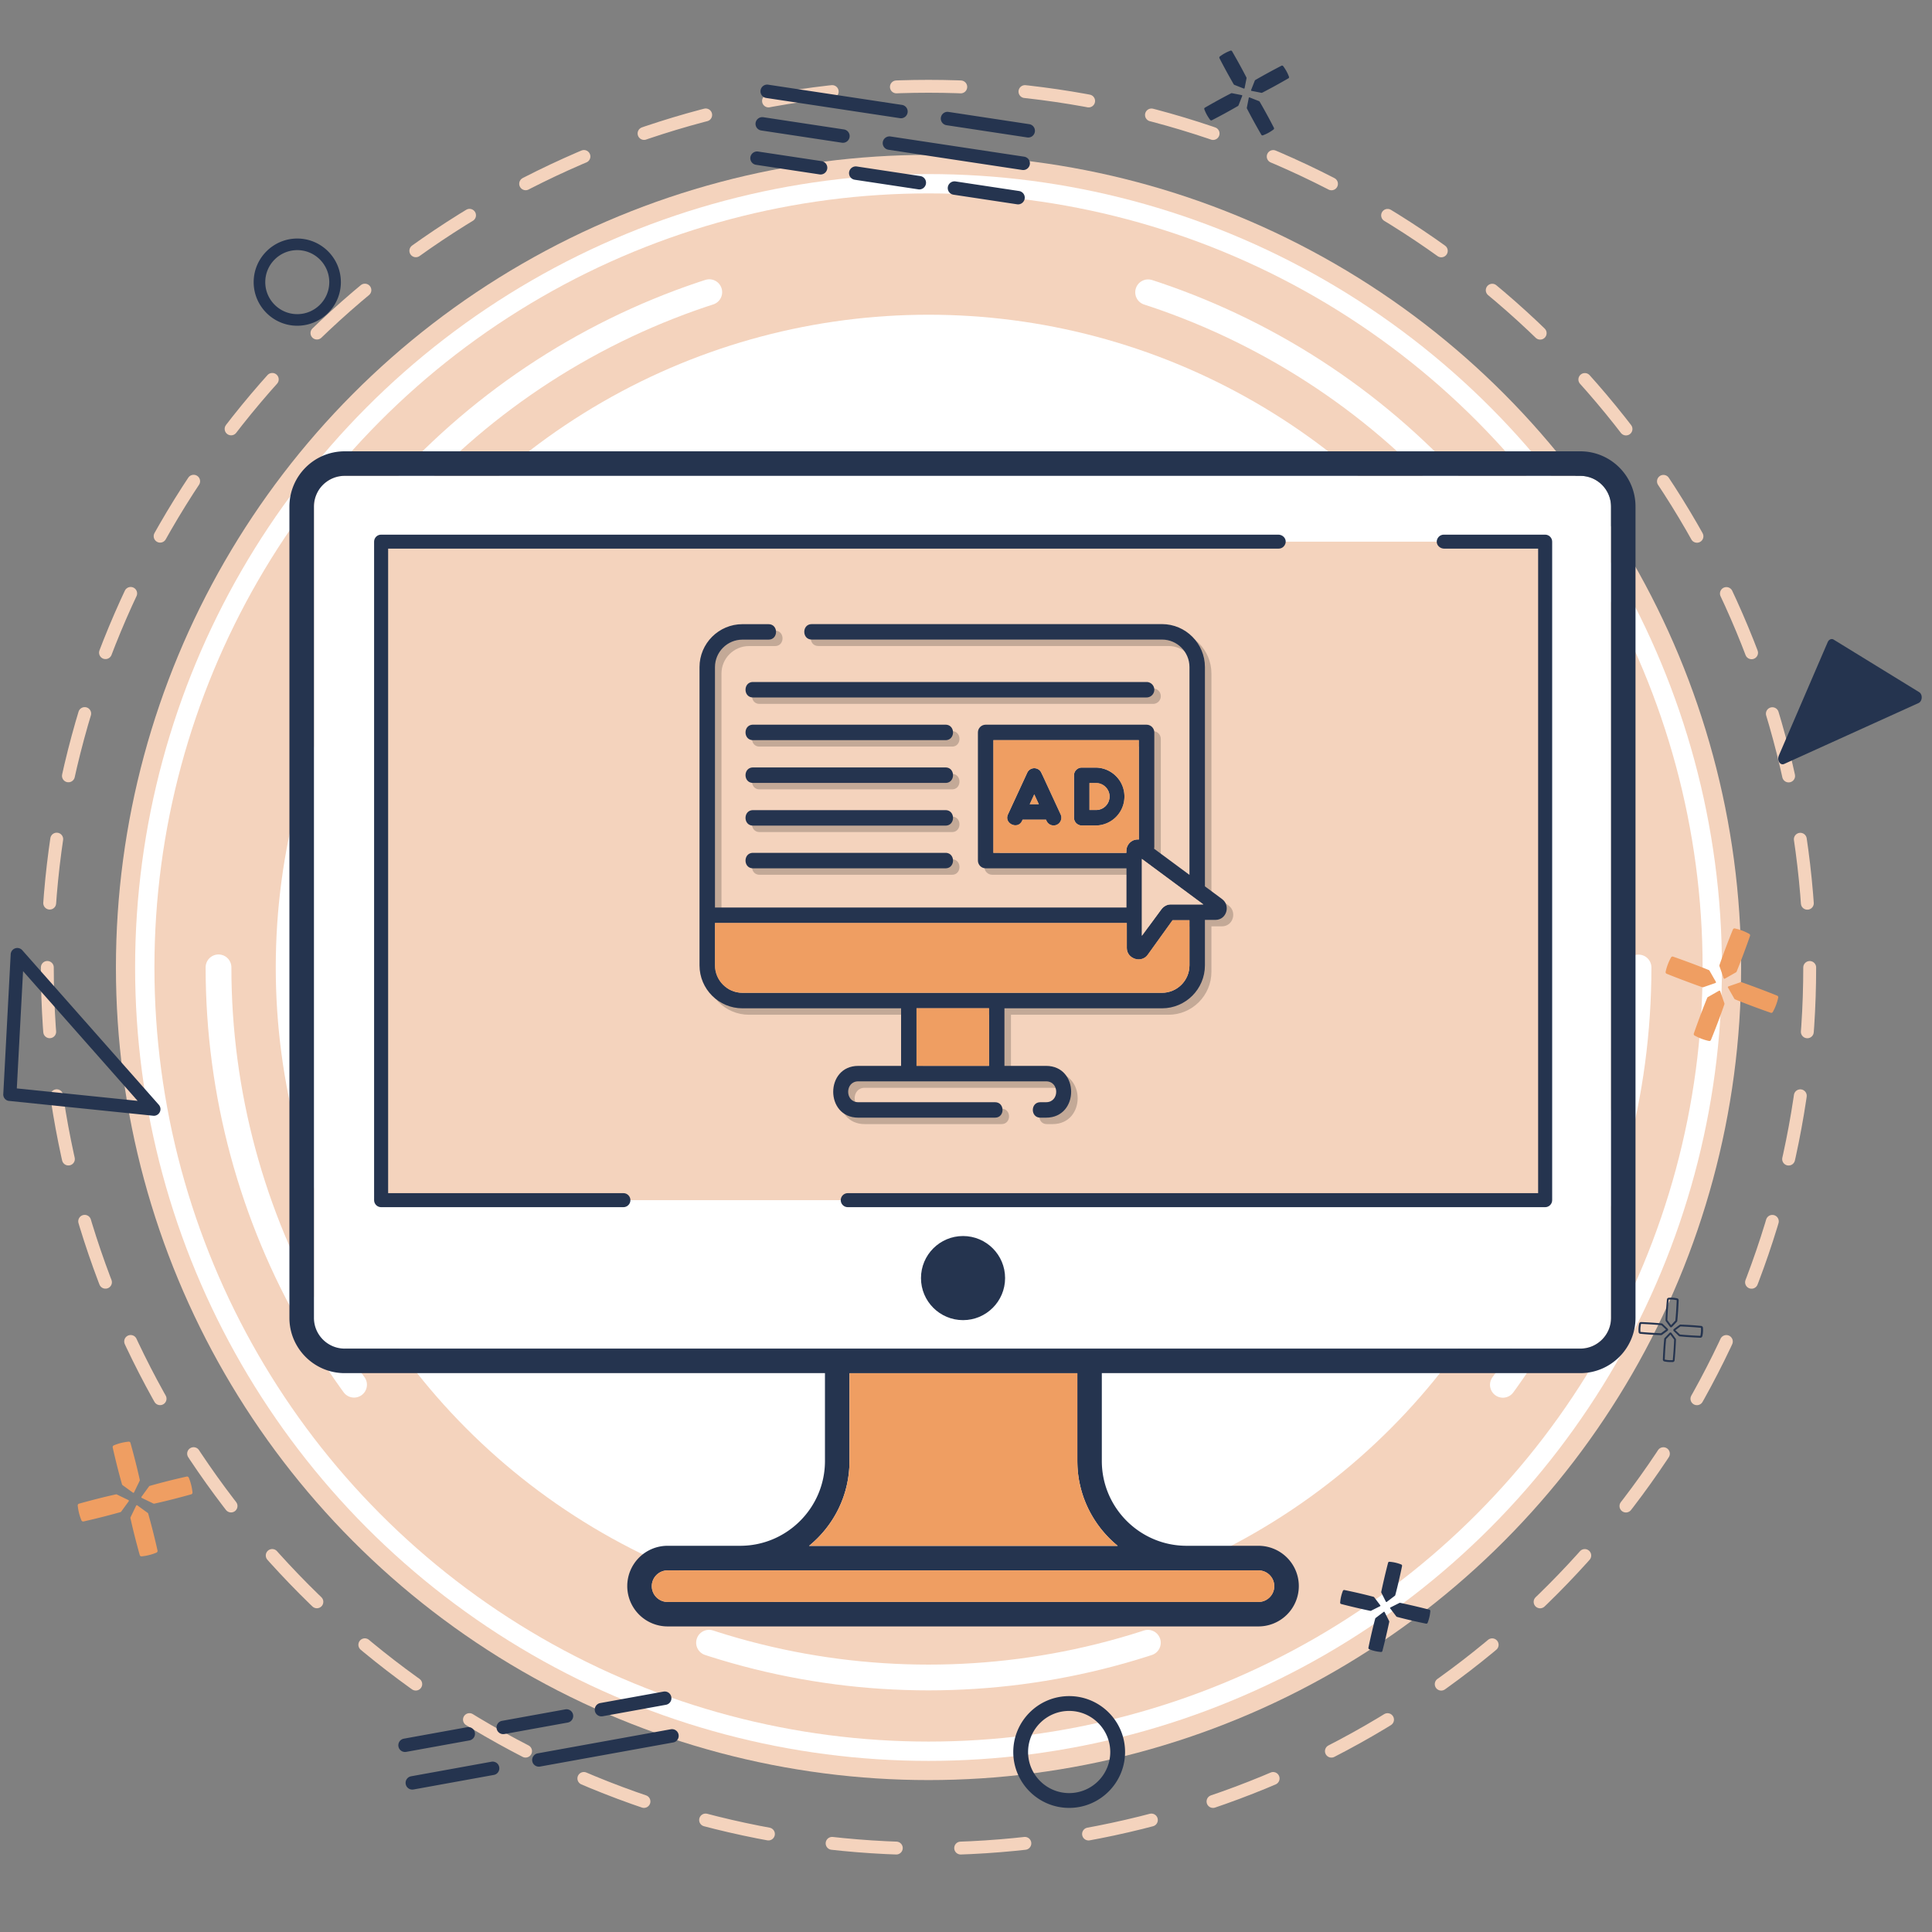 <svg version="1.1" id="Layer_1" xmlns="http://www.w3.org/2000/svg" x="0" y="0" viewBox="0 0 300 300" xml:space="preserve"><rect x="0" y="0" width="300" height="300" fill="#808080" stroke="none"/><style>.st0{fill:#f4d3bd}.st1{fill:#fff}.st4{fill:#ef9e62}.st5{fill:#25344f}</style><circle class="st0" cx="144.18" cy="150.23" r="126.18"/><circle class="st1" cx="144.18" cy="150.23" r="123.2"/><circle class="st0" cx="144.18" cy="150.23" r="120.2"/><circle class="st1" cx="144.18" cy="150.23" r="101.36"/><circle cx="144.18" cy="150.23" r="110.25" style="fill:none;stroke:#fff;stroke-width:4;stroke-linecap:round;stroke-miterlimit:10;stroke-dasharray:69.276,69.276"/><circle cx="144.18" cy="150.23" r="136.83" style="fill:none;stroke:#f4d3bd;stroke-width:2;stroke-linecap:round;stroke-miterlimit:10;stroke-dasharray:9.997,9.997"/><path class="st4" d="M24.46 240.77c.03.13-.04.26-.16.32a8 8 0 0 1-2.31.58c-.13.01-.26-.07-.29-.2-.56-2.01-1.05-3.93-1.44-5.71a.23.23 0 0 1 .02-.18l.86-1.78c.03-.07.12-.09.18-.05l1.6 1.16c.05.04.09.09.1.15.53 1.88 1.01 3.78 1.44 5.71m-6.96-16.01c-.03-.13.04-.26.16-.32a8 8 0 0 1 2.31-.58c.13-.01.26.07.29.2.56 2.01 1.05 3.93 1.44 5.71.02.06.01.12-.02.18l-.86 1.78c-.03.07-.12.09-.18.05l-1.6-1.16a.25.25 0 0 1-.1-.15c-.53-1.88-1.01-3.78-1.44-5.71m-4.53 11.49a.29.29 0 0 1-.32-.16 8 8 0 0 1-.58-2.31c-.01-.13.07-.26.2-.29 2.01-.56 3.93-1.05 5.71-1.44a.23.23 0 0 1 .18.02l1.78.86c.07.03.09.12.05.18l-1.16 1.6c-.04.05-.09.09-.15.1-1.87.52-3.77 1.01-5.71 1.44m16.02-6.97c.13-.03.26.04.32.16a8 8 0 0 1 .58 2.31c.01.13-.07.26-.2.29-2.01.56-3.93 1.05-5.71 1.44a.23.23 0 0 1-.18-.02l-1.78-.86c-.07-.03-.09-.12-.05-.18l1.16-1.6c.04-.05.09-.09.15-.1 1.87-.53 3.77-1.01 5.71-1.44m236.69-67.81c-.05.13-.18.2-.31.17a8 8 0 0 1-2.23-.84c-.12-.07-.17-.21-.12-.33.69-1.97 1.38-3.82 2.07-5.51.02-.06.06-.11.12-.14l1.72-.98c.07-.04.15-.01.18.07l.65 1.87q.03.09 0 .18c-.64 1.84-1.33 3.67-2.08 5.51m3.4-17.13c.05-.13.18-.2.31-.17.79.17 1.53.45 2.23.84.12.07.17.21.12.33-.69 1.97-1.38 3.82-2.07 5.51-.02.06-.06.11-.12.14l-1.72.98c-.07.04-.15.01-.18-.07l-.65-1.87a.28.28 0 0 1 0-.18c.64-1.84 1.33-3.67 2.08-5.51m-10.27 6.87a.27.27 0 0 1-.17-.31c.17-.79.45-1.53.84-2.23.07-.12.21-.17.33-.12 1.97.69 3.82 1.38 5.51 2.07.06.02.11.06.14.12l.98 1.72c.04.07.01.15-.07.18l-1.87.65q-.09.03-.18 0c-1.83-.65-3.67-1.34-5.51-2.08m17.14 3.39c.13.05.2.18.17.31a8 8 0 0 1-.84 2.23c-.07.12-.21.17-.33.12-1.97-.69-3.82-1.38-5.51-2.07a.24.24 0 0 1-.14-.12l-.98-1.72c-.04-.07-.01-.15.07-.18l1.87-.65q.09-.03.18 0c1.83.65 3.67 1.34 5.51 2.08"/><path class="st5" d="M214.66 256.36c-.02.1-.12.17-.22.16-.63-.05-1.24-.19-1.82-.42-.1-.04-.15-.14-.13-.25.33-1.6.68-3.12 1.05-4.5a.2.2 0 0 1 .08-.12l1.24-.94c.05-.04.12-.02.14.03l.7 1.39c.02.04.03.09.02.14-.32 1.5-.67 3-1.06 4.51m.88-13.69c.02-.1.12-.17.22-.16.63.05 1.24.19 1.82.42.1.04.15.14.13.25-.33 1.6-.68 3.12-1.05 4.5a.2.2 0 0 1-.08.12l-1.24.94c-.05.04-.12.02-.14-.03l-.7-1.39c-.02-.04-.03-.09-.02-.14.32-1.51.67-3.01 1.06-4.51m-7.28 6.4a.21.21 0 0 1-.16-.22c.05-.63.19-1.24.42-1.82.04-.1.14-.15.25-.13 1.6.33 3.12.68 4.5 1.05a.2.2 0 0 1 .12.08l.94 1.24c.04.05.02.12-.03.14l-1.39.7c-.04.02-.09.03-.14.02-1.51-.32-3.01-.67-4.51-1.06m13.68.88c.1.02.17.12.16.22-.05.63-.19 1.24-.42 1.82-.04.1-.14.15-.25.13-1.6-.33-3.12-.68-4.5-1.05a.2.2 0 0 1-.12-.08l-.94-1.24c-.04-.05-.02-.12.03-.14l1.39-.7c.04-.02.09-.03.14-.02 1.51.32 3.01.67 4.51 1.06M197.81 19.84c.05.09.02.21-.06.27-.5.38-1.05.68-1.64.9-.1.04-.21 0-.26-.1-.82-1.42-1.57-2.78-2.22-4.05-.02-.04-.03-.09-.02-.14l.3-1.52c.01-.06.07-.09.13-.07l1.45.57c.05.02.08.05.11.09.76 1.31 1.5 2.66 2.21 4.05m-8.45-10.8a.216.216 0 0 1 .06-.27c.5-.38 1.05-.68 1.64-.9.1-.04.21 0 .26.1.82 1.42 1.57 2.78 2.22 4.05.02.04.03.09.02.14l-.3 1.52c-.01.06-.07.09-.13.07l-1.45-.57a.24.24 0 0 1-.11-.09 92 92 0 0 1-2.21-4.05m-1.18 9.63c-.09.05-.21.02-.27-.06a6.4 6.4 0 0 1-.9-1.64c-.04-.1 0-.21.1-.26 1.42-.82 2.78-1.57 4.05-2.22.04-.02.09-.03.14-.02l1.52.3c.06.01.09.07.07.13l-.57 1.45c-.02.05-.05.08-.09.11-1.31.76-2.66 1.5-4.05 2.21m10.8-8.46c.09-.05.21-.02.27.06.38.5.68 1.05.9 1.64.04.1 0 .21-.1.26-1.42.82-2.78 1.57-4.05 2.22-.04.02-.09.03-.14.02l-1.52-.3c-.06-.01-.09-.07-.07-.13l.57-1.45c.02-.05.05-.08.09-.11 1.32-.76 2.67-1.5 4.05-2.21M259.4 211.5c-.32 0-.64-.03-.96-.1a.29.29 0 0 1-.23-.3c.05-1.22.12-2.26.21-3.18 0-.06.03-.13.08-.17l.74-.78c.04-.05.1-.07.17-.06.06 0 .12.04.15.09l.63.86c.04.06.06.12.05.19a55 55 0 0 1-.21 3.18c-.01.14-.12.25-.26.27-.12-.01-.25 0-.37 0m-.02-4.27-.67.71c-.09.92-.16 1.96-.21 3.17.41.09.83.12 1.25.09v-.01c.1-1.03.17-2.1.21-3.17zm.09-1.12h-.01c-.06 0-.12-.04-.15-.09l-.63-.86a.26.26 0 0 1-.05-.19c.04-1.07.11-2.14.21-3.18.01-.14.12-.25.26-.27.45-.04.89-.01 1.33.09.14.03.24.16.23.3-.05 1.22-.12 2.26-.21 3.18 0 .06-.03.13-.08.17l-.74.78c-.05.04-.11.07-.16.07m-.01-4.32c-.12 0-.23.01-.35.01v.01c-.1 1.03-.17 2.1-.21 3.17l.58.79.67-.71c.09-.92.16-1.96.21-3.17-.3-.06-.6-.1-.9-.1m-1.55 5.53h-.02c-1.08-.04-2.15-.11-3.18-.21a.3.3 0 0 1-.27-.26c-.04-.45-.01-.89.09-1.33a.3.3 0 0 1 .3-.23c1.22.05 2.26.12 3.18.21.06 0 .13.03.17.08l.78.74c.05.04.07.1.06.17 0 .06-.04.12-.09.16l-.86.63c-.04.02-.1.04-.16.04m-3.09-1.75c-.09.41-.12.83-.09 1.25h.01c1.02.1 2.09.16 3.17.21l.79-.58-.71-.67c-.91-.09-1.95-.15-3.17-.21m9.22 2.15h-.02c-1.22-.05-2.26-.12-3.18-.21-.06 0-.13-.03-.17-.08l-.77-.74c-.05-.04-.07-.1-.06-.17 0-.06.04-.12.09-.16l.86-.63a.25.25 0 0 1 .19-.05c1.08.04 2.15.11 3.18.21.14.01.25.12.27.26.04.45.01.89-.09 1.33-.05.15-.17.24-.3.24m-3.89-1.17.71.67c.92.09 1.96.16 3.17.21.09-.41.12-.83.09-1.25h-.01c-1.02-.1-2.09-.16-3.17-.21zM139.74 18.35l-20.77-3.14a1.04 1.04 0 0 1-.87-1.19c.09-.57.62-.96 1.19-.87l20.77 3.14c.57.09.96.62.87 1.19s-.62.96-1.19.87m19.76 2.99-12.53-1.9c-.57-.09-.96-.62-.87-1.19s.62-.96 1.19-.87l12.53 1.9c.57.09.96.62.87 1.19s-.62.96-1.19.87m-21.23-.15 20.77 3.14c.57.09.96.62.87 1.19s-.62.96-1.19.87l-20.77-3.14c-.57-.09-.96-.62-.87-1.19s.63-.95 1.19-.87m10.1 6.98 9.87 1.49c.57.09.96.62.87 1.19s-.62.96-1.19.87l-9.87-1.49a1.04 1.04 0 0 1-.87-1.19c.09-.56.62-.95 1.19-.87m-15.33-2.32 9.87 1.49c.57.09.96.62.87 1.19s-.62.96-1.19.87l-9.87-1.49a1.04 1.04 0 0 1-.87-1.19c.09-.56.62-.95 1.19-.87m-15.33-2.32 9.87 1.49c.57.09.96.62.87 1.19s-.62.96-1.19.87l-9.87-1.49a1.04 1.04 0 0 1-.87-1.19c.09-.56.63-.95 1.19-.87m.81-5.33 12.53 1.9c.57.09.96.62.87 1.19s-.62.96-1.19.87l-12.53-1.9a1.04 1.04 0 0 1-.87-1.19c.09-.56.62-.95 1.19-.87M83.49 272.26l20.67-3.74c.57-.1 1.11.27 1.21.84s-.27 1.11-.84 1.21l-20.67 3.74c-.57.1-1.11-.27-1.21-.84-.1-.56.28-1.11.84-1.21m-19.65 3.56 12.47-2.26c.57-.1 1.11.27 1.21.84s-.27 1.11-.84 1.21l-12.47 2.26c-.57.1-1.11-.27-1.21-.84-.11-.56.27-1.11.84-1.21m9.06-5.57-9.82 1.78c-.57.1-1.11-.27-1.21-.84s.27-1.11.84-1.21l9.82-1.78c.57-.1 1.11.27 1.21.84.1.56-.27 1.1-.84 1.21m15.25-2.77-9.82 1.78c-.57.1-1.11-.27-1.21-.84s.27-1.11.84-1.21l9.82-1.78c.57-.1 1.11.27 1.21.84s-.27 1.11-.84 1.21m15.25-2.76-9.82 1.78c-.57.1-1.11-.27-1.21-.84s.27-1.11.84-1.21l9.82-1.78c.57-.1 1.11.27 1.21.84.11.57-.27 1.11-.84 1.21M.51 170.05a.4.4 0 0 1 0-.16l1.15-21.71a1.03 1.03 0 0 1 1.8-.63l21.2 24c.28.32.34.78.14 1.15-.19.38-.6.6-1.02.55l-22.36-2.3c-.48-.03-.86-.42-.91-.9m3.07-19.25-.97 18.21 18.76 1.93zm294.82-42.45c-.02.37-.21.69-.49.82l-20.87 9.46c-.28.12-.58.02-.76-.27s-.21-.69-.07-1.02l7.59-17.62c.17-.39.52-.57.83-.45.03.01.07.03.1.05l13.28 8.16c.26.16.41.5.39.87M166.02 280.73c-4.79 0-8.68-3.89-8.68-8.68s3.89-8.68 8.68-8.68 8.68 3.89 8.68 8.68c0 4.78-3.9 8.68-8.68 8.68m0-15.06c-3.52 0-6.38 2.86-6.38 6.38s2.86 6.38 6.38 6.38 6.38-2.86 6.38-6.38c-.01-3.52-2.87-6.38-6.38-6.38M46.16 50.58c-3.73 0-6.77-3.04-6.77-6.77s3.04-6.77 6.77-6.77 6.77 3.04 6.77 6.77-3.04 6.77-6.77 6.77m0-11.74c-2.74 0-4.97 2.23-4.97 4.97s2.23 4.97 4.97 4.97 4.97-2.23 4.97-4.97-2.23-4.97-4.97-4.97"/><path class="st1" d="M250.16 78.66v125.98c0 2.63-2.14 4.77-4.77 4.77H53.52c-2.63 0-4.77-2.14-4.77-4.77V78.66c0-2.63 2.14-4.77 4.77-4.77h191.87c2.63 0 4.77 2.14 4.77 4.77"/><path class="st0" d="M59.08 84.11h180.75v102.25H59.08z"/><path class="st5" d="M60.27 185.27H96.8c.6 0 1.09.49 1.09 1.09s-.49 1.09-1.09 1.09H59.18c-.6 0-1.09-.49-1.09-1.09V84.11c0-.6.48-1.09 1.09-1.09h139.31c.51 0 .99.33 1.12.82.1.4-.04.78-.29 1.03-.2.2-.47.32-.77.32H60.27zM241.02 84.11v102.25c0 .6-.49 1.09-1.09 1.09H131.64c-.6 0-1.09-.49-1.09-1.09s.49-1.09 1.09-1.09h107.2V85.19h-14.59c-.51 0-.99-.33-1.12-.82-.1-.4.04-.78.29-1.03.2-.2.47-.32.77-.32h15.74c.6 0 1.09.49 1.09 1.09"/><path class="st5" d="M245.39 70.08H53.52c-4.74 0-8.58 3.85-8.58 8.58v125.98c0 4.73 3.85 8.58 8.58 8.58h74.58v13.64c0 7.26-5.91 13.17-13.17 13.17h-11.27a6.26 6.26 0 0 0-6.26 6.26 6.27 6.27 0 0 0 6.26 6.26h91.76a6.27 6.27 0 0 0 6.26-6.26c0-.87-.18-1.7-.5-2.45a6.27 6.27 0 0 0-5.76-3.81h-11.16c-7.26 0-13.17-5.91-13.17-13.17v-13.64h74.29c4.73 0 8.58-3.85 8.58-8.58V78.66c.01-4.73-3.84-8.58-8.57-8.58m-49.97 173.77c1.35 0 2.45 1.1 2.45 2.45s-1.1 2.45-2.45 2.45h-91.76c-1.35 0-2.45-1.1-2.45-2.45s1.1-2.45 2.45-2.45zm-21.86-3.81h-47.93c3.83-3.12 6.28-7.86 6.28-13.17v-13.64h35.38v13.64c0 5.3 2.45 10.05 6.27 13.17m76.6-35.4c0 2.63-2.14 4.77-4.77 4.77H53.52c-2.63 0-4.77-2.14-4.77-4.77V78.66c0-2.63 2.14-4.77 4.77-4.77h191.87c2.63 0 4.77 2.14 4.77 4.77z"/><path class="st4" d="M197.87 246.3c0 1.35-1.1 2.45-2.45 2.45h-91.76c-1.35 0-2.45-1.1-2.45-2.45s1.1-2.45 2.45-2.45h91.76c1.35 0 2.45 1.1 2.45 2.45m-24.31-6.26h-47.93c3.83-3.12 6.28-7.86 6.28-13.17v-13.64h35.38v13.64c0 5.3 2.45 10.05 6.27 13.17"/><circle class="st5" cx="149.54" cy="198.46" r="6.53"/><g style="opacity:.2"><path d="m165.7 127.47-3-6.49a1.205 1.205 0 0 0-2.18 0l-3 6.49c-.65 1.41 1.53 2.41 2.18 1.01l.09-.2h3.64l.09.2c.28.6.99.86 1.59.59.61-.28.87-1 .59-1.6m-4.8-1.59.71-1.54.71 1.54zm10.31-5.69h-2.23c-.66 0-1.2.54-1.2 1.2v6.59c0 .66.54 1.2 1.2 1.2h2.23a4.496 4.496 0 0 0 0-8.99m0 6.59h-1.03v-4.19h1.03a2.095 2.095 0 0 1 0 4.19m9.04-18.68c0-.66-.54-1.2-1.2-1.2h-61.11c-1.55 0-1.55 2.4 0 2.4h61.11c.66 0 1.2-.54 1.2-1.2m-32.42 5.43h-29.89c-1.55 0-1.55 2.4 0 2.4h29.89c1.54 0 1.54-2.4 0-2.4m0 6.64h-29.89c-1.55 0-1.55 2.4 0 2.4h29.89c1.54 0 1.54-2.4 0-2.4m0 6.63h-29.89c-1.55 0-1.55 2.4 0 2.4h29.89c1.54 0 1.54-2.4 0-2.4m0 6.63h-29.89c-1.55 0-1.55 2.4 0 2.4h29.89c1.54 0 1.54-2.4 0-2.4"/><path d="m190.78 140.61-2.67-1.98v-34.05c0-3.67-2.99-6.67-6.67-6.67h-54.38c-1.55 0-1.55 2.4 0 2.4h54.38c2.35 0 4.27 1.91 4.27 4.27v32.27l-5.49-4.06q.03-.135.03-.27v-17.79c0-.66-.54-1.2-1.2-1.2h-24.99c-.66 0-1.2.54-1.2 1.2v19.9c0 .66.54 1.2 1.2 1.2h21.87v6.09h-63.9v-37.33c0-2.36 1.92-4.27 4.27-4.27h4.05c1.55 0 1.55-2.4 0-2.4h-4.05c-3.68 0-6.67 2.99-6.67 6.67v46.31c0 3.68 2.99 6.67 6.67 6.67h24.63v8.94h-6.65c-5.18 0-5.19 8.04 0 8.04h21.24c1.55 0 1.55-2.4 0-2.4h-21.24c-2.09 0-2.09-3.24 0-3.24h29.17c2.09 0 2.09 3.24 0 3.24h-.9c-1.55 0-1.55 2.4 0 2.4h.9c5.18 0 5.19-8.04 0-8.04h-6.47v-8.94h24.46c3.68 0 6.67-2.99 6.67-6.67v-7.06h1.64c1.75-.01 2.36-2.25 1.03-3.23m-14.87-7.47v.29h-20.65v-17.5h22.59v15.43c-.33-.03-.66.03-.97.18-.6.32-.98.93-.97 1.6m-21.33 33.36h-11.26v-8.94h11.26zm31.13-15.61c0 2.36-1.91 4.27-4.27 4.27H116.3c-2.35 0-4.27-1.91-4.27-4.27v-6.57h63.95v3.91c.01 1.67 2.27 2.38 3.24 1.03l3.86-5.37h2.63zm-2.97-9.45c-.56.01-1.09.34-1.42.8l-3 4.07v-11.94l9.55 7.07z"/></g><path class="st5" d="m164.69 126.47-3-6.49a1.205 1.205 0 0 0-2.18 0l-3 6.49c-.65 1.41 1.53 2.41 2.18 1.01l.09-.2h3.64l.09.2c.28.6.99.86 1.59.59.61-.28.87-1 .59-1.6m-4.8-1.59.71-1.54.71 1.54zm10.31-5.69h-2.23c-.66 0-1.2.54-1.2 1.2v6.59c0 .66.54 1.2 1.2 1.2h2.23a4.496 4.496 0 0 0 0-8.99m0 6.59h-1.03v-4.19h1.03a2.095 2.095 0 0 1 0 4.19m9.04-18.68c0-.66-.54-1.2-1.2-1.2h-61.11c-1.55 0-1.55 2.4 0 2.4h61.11c.66 0 1.2-.54 1.2-1.2m-32.42 5.43h-29.89c-1.55 0-1.55 2.4 0 2.4h29.89c1.55 0 1.55-2.4 0-2.4m0 6.64h-29.89c-1.55 0-1.55 2.4 0 2.4h29.89c1.55 0 1.55-2.4 0-2.4m0 6.63h-29.89c-1.55 0-1.55 2.4 0 2.4h29.89c1.55 0 1.55-2.4 0-2.4m0 6.63h-29.89c-1.55 0-1.55 2.4 0 2.4h29.89c1.55 0 1.55-2.4 0-2.4"/><path class="st5" d="m189.77 139.61-2.67-1.98v-34.05c0-3.67-2.99-6.67-6.67-6.67h-54.38c-1.55 0-1.55 2.4 0 2.4h54.38c2.35 0 4.27 1.91 4.27 4.27v32.27l-5.49-4.06q.03-.135.03-.27v-17.79c0-.66-.54-1.2-1.2-1.2h-24.99c-.66 0-1.2.54-1.2 1.2v19.9c0 .66.54 1.2 1.2 1.2h21.87v6.09h-63.9v-37.33c0-2.36 1.92-4.27 4.27-4.27h4.05c1.55 0 1.55-2.4 0-2.4h-4.05c-3.68 0-6.67 2.99-6.67 6.67v46.31c0 3.68 2.99 6.67 6.67 6.67h24.63v8.94h-6.65c-5.18 0-5.19 8.04 0 8.04h21.24c1.55 0 1.55-2.4 0-2.4h-21.24c-2.09 0-2.09-3.24 0-3.24h29.17c2.09 0 2.09 3.24 0 3.24h-.9c-1.55 0-1.55 2.4 0 2.4h.9c5.18 0 5.19-8.04 0-8.04h-6.47v-8.94h24.46c3.68 0 6.67-2.99 6.67-6.67v-7.06h1.64c1.75-.01 2.36-2.25 1.03-3.23m-14.87-7.47v.29h-20.65v-17.5h22.59v15.43c-.33-.03-.66.03-.97.18-.6.32-.97.93-.97 1.6m-21.33 33.36h-11.26v-8.94h11.26zm31.13-15.61c0 2.36-1.91 4.27-4.27 4.27h-65.14c-2.35 0-4.27-1.91-4.27-4.27v-6.57h63.95v3.91c.01 1.67 2.27 2.38 3.24 1.03l3.86-5.37h2.63zm-2.97-9.45c-.56.01-1.09.34-1.42.8l-3 4.07v-11.94l9.55 7.07z"/><path class="st4" d="M154.25 114.93v17.5h20.65v-.29c0-.68.37-1.29.97-1.6.31-.16.64-.22.97-.18v-15.43zm9.86 13.13c-.6.28-1.31.02-1.59-.59l-.09-.2h-3.64l-.09.2c-.65 1.4-2.83.4-2.18-1.01l3-6.49a1.205 1.205 0 0 1 2.18 0l3 6.49c.27.61.01 1.33-.59 1.6m6.09.12h-2.23c-.66 0-1.2-.54-1.2-1.2v-6.59c0-.66.54-1.2 1.2-1.2h2.23a4.496 4.496 0 0 1 0 8.99"/><path class="st4" d="M172.29 123.68c0 1.16-.94 2.09-2.09 2.09h-1.03v-4.19h1.03c1.16.01 2.09.95 2.09 2.1m-10.98 1.2h-1.42l.71-1.54zm-18.99 31.68h11.26v8.94h-11.26zm42.38-13.67v7c0 2.36-1.91 4.27-4.27 4.27h-65.14c-2.35 0-4.27-1.91-4.27-4.27v-6.57h63.95v3.91c.01 1.67 2.27 2.38 3.24 1.03l3.86-5.37z"/><path class="st0" d="M186.86 140.44h-5.13c-.56.01-1.09.34-1.42.8l-3 4.07v-11.94z"/></svg>